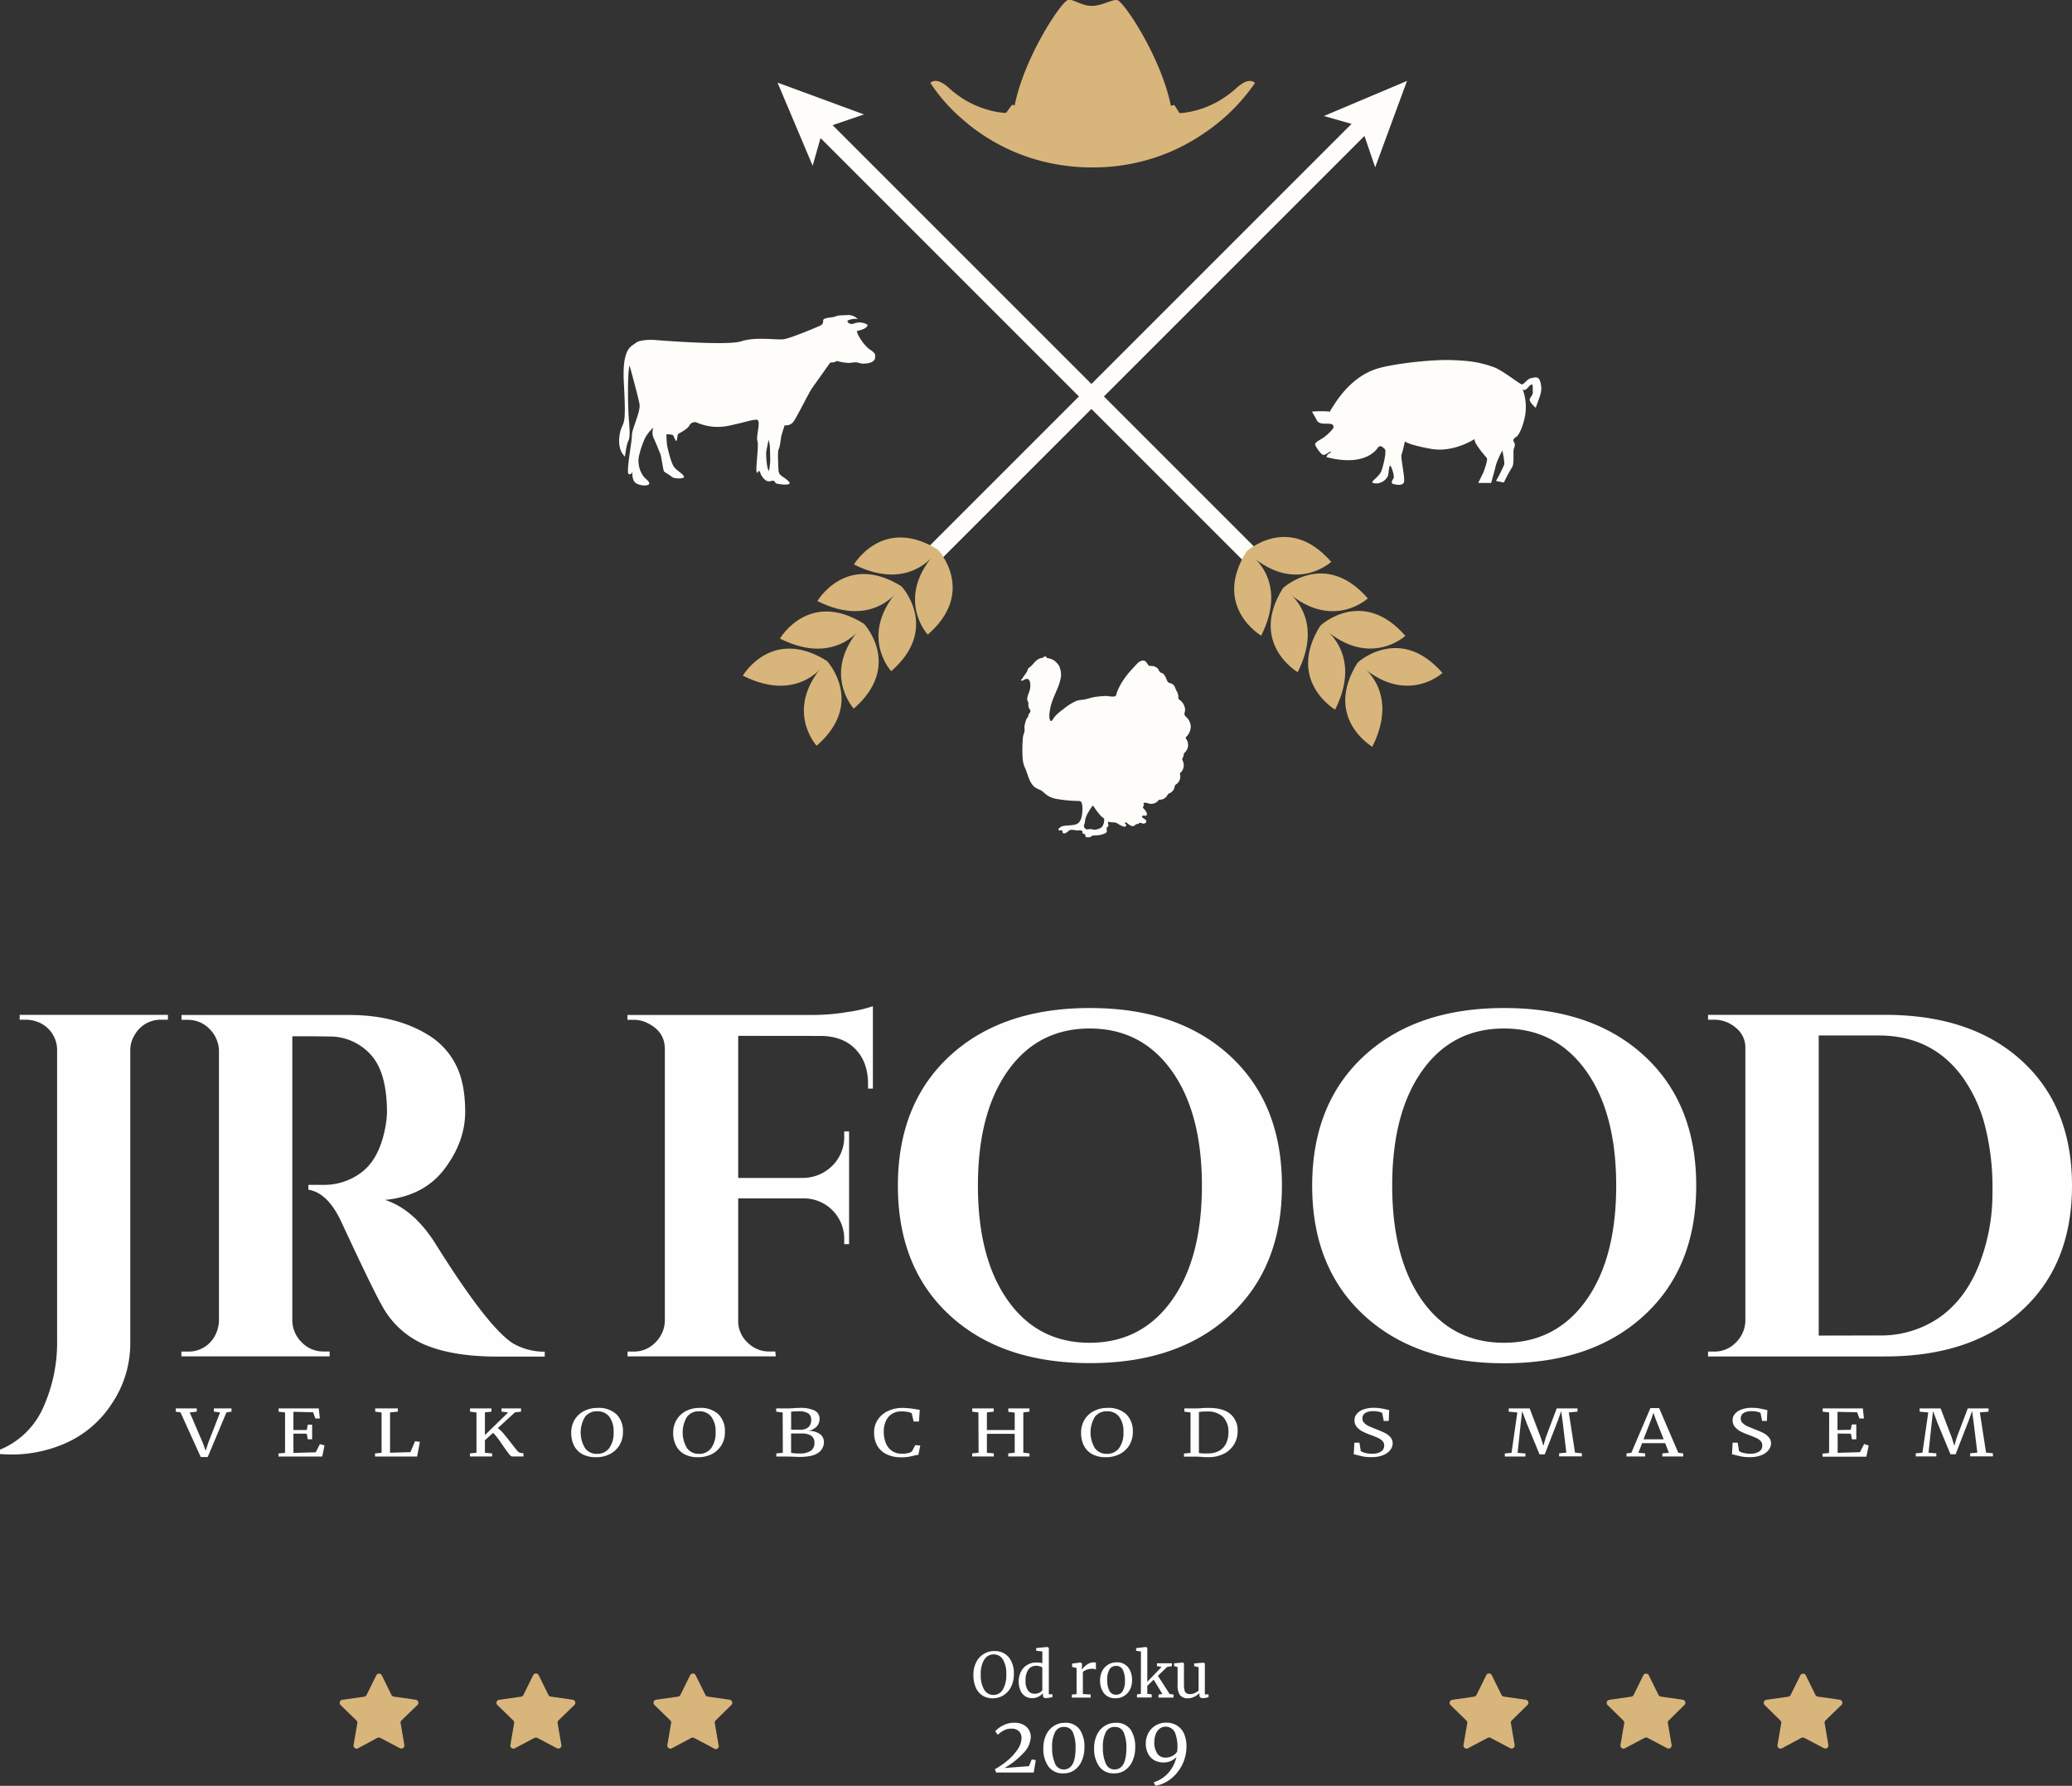<svg id="logo" xmlns="http://www.w3.org/2000/svg" viewBox="0 0 670.83 578.2"><rect x="0" y="0" width="670.83" height="578.2" fill="#333333" stroke="none"/><defs><style>.cls-1{fill:#fefdf9}.cls-2{fill:#d8b57a}.cls-3{fill:#fefefe}.cls-4{fill:#fff}</style></defs><title>JR FOOD_logo</title><g id="Vrstva_2" data-name="Vrstva 2"><g id="Object"><path class="cls-1" transform="rotate(-45 371.387 110.346)" d="M272.15 107.48h198.49v5.72H272.15z"/><path class="cls-1" d="M428.62 37.56l26.91-11.36-10.3 27.98-4.5-13.17-12.11-3.45z"/><path class="cls-2" d="M303.71 178s-8.35 14.25-27.24 4.75c0 .03 9.37-15.96 27.24-4.75z"/><path class="cls-2" d="M300.36 205.48s-11.21-12.13 3.36-27.45c0-.03 12.58 13.61-3.36 27.45zM291.89 189.85s-8.36 14.25-27.25 4.75c0 0 9.36-15.98 27.25-4.75z"/><path class="cls-2" d="M288.53 217.31s-11.21-12.13 3.36-27.45c0 0 12.58 13.6-3.36 27.45zM279.77 202s-8.36 14.25-27.25 4.75c0-.03 9.37-16.01 27.25-4.75z"/><path class="cls-2" d="M276.41 229.43S265.2 217.3 279.77 202c0 0 12.58 13.58-3.36 27.43zM267.74 214s-8.35 14.25-27.24 4.75c0 0 9.37-15.99 27.24-4.75z"/><path class="cls-2" d="M264.39 241.45s-11.22-12.13 3.36-27.45c0 0 12.58 13.61-3.36 27.45z"/><path class="cls-1" transform="rotate(-45 335.88 110.884)" d="M333.02 11.65h5.72v198.49h-5.72z"/><path class="cls-1" d="M263.1 53.66l-11.36-26.91 27.98 10.3-13.17 4.5-3.45 12.11z"/><path class="cls-2" d="M403.57 178.57s14.25 8.35 4.75 27.24c0 0-15.99-9.37-4.75-27.24z"/><path class="cls-2" d="M431 181.92s-12.13 11.21-27.45-3.36c.02 0 13.63-12.56 27.45 3.36zM415.39 190.39s14.25 8.36 4.75 27.25c0 0-15.98-9.37-4.75-27.25z"/><path class="cls-2" d="M442.85 193.75s-12.13 11.25-27.45-3.36c0 0 13.6-12.58 27.45 3.36zM427.51 202.51s14.25 8.36 4.75 27.25c0 0-15.98-9.37-4.75-27.25z"/><path class="cls-2" d="M455 205.87s-12.13 11.21-27.45-3.36c-.03 0 13.57-12.58 27.45 3.36zM439.54 214.54s14.25 8.35 4.75 27.24c0 0-15.99-9.37-4.75-27.24z"/><path class="cls-2" d="M467 217.89s-12.13 11.21-27.45-3.36c-.01 0 13.6-12.53 27.45 3.36zM405.69 26.41a2.58 2.58 0 0 0-.71-.19 4 4 0 0 0-2.31.56 11.93 11.93 0 0 0-2.39 1.75 32.88 32.88 0 0 1-5.82 4.23 29.93 29.93 0 0 1-11.29 3.77l-.74.07h-.57l-1.65-2.6-1.12.25a3 3 0 0 1-.07-.31C375.85 18.76 364.65 1.73 362 .15a.7.7 0 0 0-.2-.08c-.8-.25-2.19.29-3.82.87l-.71.24-.3.09-1 .31h-.15c-.38.1-.76.18-1.13.24h-.08a8 8 0 0 1-1.19.09 8.43 8.43 0 0 1-1.89-.23 20.38 20.38 0 0 1-2.83-1l-.49-.2c-.33-.13-.64-.25-.92-.34a3.86 3.86 0 0 0-.42-.12 2.76 2.76 0 0 0-.72-.1 1.26 1.26 0 0 0-.59.15c-2.68 1.58-13.89 18.63-17 33.79l-.05.27-.84-.21-1.95 2.63h-.57l-.74-.07a29.52 29.52 0 0 1-7-1.73 30.4 30.4 0 0 1-4.32-2 32.88 32.88 0 0 1-5.82-4.23c-2.07-1.88-4.39-3.16-6.06-1.69a55.35 55.35 0 0 0 9.7 11.17c.94.84 1.95 1.69 3 2.55a63.6 63.6 0 0 0 11.64 7.32 62.844 62.844 0 0 0 7.28 2.99 65 65 0 0 0 20.88 3.35 63.63 63.63 0 0 0 25.67-5.27c.79-.35 1.56-.7 2.31-1.07a64.13 64.13 0 0 0 8.2-4.78 61.56 61.56 0 0 0 16.41-16.2 2.52 2.52 0 0 0-.61-.48z"/><path class="cls-1" d="M283.3 115.07s.41-.55-1.51-1.79-4.3-4.8-4.35-6.13c0 0 3.43-.55 3.43-2a4.89 4.89 0 0 0-4.12-.5c-2.1.82-2.42-.78-2.42-.78a5.07 5.07 0 0 1 3.38-.55 4.16 4.16 0 0 0-3.54-1.29c-2.65.09-2.91.1-3.78.47s-4 .27-3.89 1.32a1.5 1.5 0 0 1-1.05 1.65c-.55.27-9.29 4-11.67 4.35s-9.11-.87-13.77.68-28.47-.46-28.47-.46-4.39-.18-5.72 1-4.48 1.37-3.84 13 .23 12.31-.64 14.19-1.83 7 1 9.61c0 0 .46-3.94 1.1-5.08s.41-4 .14-7.28-.51-14.91.27-17.11c0 0 2.79 10.11 3.2 12.49s-2.51 8.1-2.47 10.11-2 12.27-1 12.54 1-.87 1.1-.59-.15 2.74 1.32 3.57 3.58.91 4.12.27-1.19-1.74-1.78-2.51a8.66 8.66 0 0 1-1.56-6.14 30.39 30.39 0 0 1 1.93-6 11.86 11.86 0 0 1 2.83-3.66 4.62 4.62 0 0 0 0 3.2c.69 1.42 1.88 4.44 2.25 5.31s.91 5.44 1.23 5.72 1.79 1.1 2.52 1.74 4.48.73 3.84-.28-2.33-1.78-3.25-3.11-2-6-2.15-6.82-.23-3.57-.23-3.57a5.74 5.74 0 0 1 2.06.19c.37.27.83 2 1.15 1.92s.32-2 .59-2.24 2.79-1.33 3.62-2.7a2 2 0 0 1 2.29-1.06 17 17 0 0 0 10.2 1.15c5.72-1.19 7.78-2.06 9.34-2s-.33 5.44.22 6.86-.77 9.75-.18 10.2.12-.32.59-.45.51.91 1 1.6 1.42 2.1 2.93 1.65 1.14.55 1.78.77 5.67 1 3.94-.73-3.16-1.6-3.25-3.7-.32-6.14.09-6.73.68-3.39.82-4.07 1.1-3.62 1.1-3.62a2.94 2.94 0 0 0 2.84-1.14c1.14-1.51 5-9.43 6.08-10.94s5.86-8.24 5.86-8.24 1.51.09 2.06-.5c0 0 3.2.91 5 .55s2.42.32 3.34.32 4.63-.01 4.08-2.66zm-34.58 37c-.48-.85-.76-4.85-.64-5.75s.78-4 .78-4 .17 1 .31 1.54.19 4.64.19 5.52a27.1 27.1 0 0 1-.38 3s.21.62-.26-.29zM493 126.09a16.8 16.8 0 0 1 .78 8.44c-.66 3.47-2 6.52-3 7-.79.38-1 1.21-.63 1.61s.4 1.08 0 2.06.23 4.92-.62 6.11a49.42 49.42 0 0 0-2.63 4.92l-2.56-.5a54 54 0 0 0 2.66-5.31c.2-.89-.59-4.56-.59-4.56a28.24 28.24 0 0 0-2.07 4.62c-.29 1.38-1.57 5.88-1.57 5.88h-4.18l1.71-3.48s1.48-3.94 1.09-4.53-4.14-4.63-4-6.2c0 0-6.72 4.47-14 3.19s-8.55-2.41-8.55-2.41-.69 3.25-1.08 4.24 1.38 8.23.69 9.19-2.5.56-3.32.36-.56-1 0-1.77-.89-4.7-1.16-4.16c-.41.79-.32 2.83-.71 3.52a4.46 4.46 0 0 1-3.38 2.21c-.89 0-1.67-.1-1.58-.49s2.27-2 2.86-3.35 1.87-6.69 1.18-7.29-1.48-1.57-2.36-.29-4.98 5.9-16.53 2.9a1.75 1.75 0 0 1 .93-1.2c.84-.45.46-.66.19-.52s-1.52 1.09-2.2 1-2.59-2.86-2.59-3.43 1.16-1.22 2.45-2 3.56-3 3.52-3.54-.14-1-1.27-1.11-3.39.27-4.07-1-1.36-2.43-1.65-2.93a33.73 33.73 0 0 1 5.92 0s-.27.07.73-1.43 5.75-9.8 14.47-12.48c5.38-1.65 17.73-3 24-2.78 6.08.21 9.26.7 13.72 2.28 2.83 1 8.37 5.49 9.08 5.58s1.68-1.72 3-2 2.5-.68 3 1.16.52 3-.48 5.69l-1 2.75s-2.18-1.89-1.93-2.79 1.12-1.3 1-2.45.25-2.77-.68-2.18-1.53 2.17-2.59 1.47zM330.62 220.08c-.09.21.22.42.43.3.49-.24 1-.67 1.62-.55 1 .22 1 2.08.82 3.15-.18 1.25-1.07 2.44-.88 3.69 0 .24.27.52.33.82a10.85 10.85 0 0 0 .06 1.38c.19.7.64.91.61 1.37s-.39.67-.55 1-.09.58-.21.82-.4.43-.49.67a10.35 10.35 0 0 0-.67 2.38c-.06.49.09 1 0 1.65s-.4 1.16-.49 1.83a46.41 46.41 0 0 0-.12 6.8 9.12 9.12 0 0 0 1 3.7c.79 2.16 1.34 4.48 2.93 5.79a14.69 14.69 0 0 0 2 1c.7.4 1.31 1.16 2.11 1.65a7.37 7.37 0 0 0 2.71 1.09 43.12 43.12 0 0 0 7.45.71.92.92 0 0 1 .76.3 3.23 3.23 0 0 1 .37 1.25c.15 2.08-.1 4.58-1.29 5.59s-3.81.58-5.31 1.09a2.28 2.28 0 0 0-1.06.8c-.13.21 0 .55.27.52s.61-.13.79 0 .19.36.22.61a.56.56 0 0 0 .64.36c.79-.18 1.31-1.06 2.07-1.19a10.12 10.12 0 0 1 1.83.22c.49 0 .95-.06 1.41 0 .24 0 .52.27.49.49a.39.39 0 0 0 0 .36c.12.19.39.22.61.28s.33.45.33.67a.44.44 0 0 0 .46.39h.92c.24 0 .45-.21.64-.39s1-.19 1.58-.22a7.53 7.53 0 0 0 2.9-.7 1 1 0 0 0 .46-.7 3.67 3.67 0 0 1-.06-1c.06-.27.27-.36.46-.48s.12-.55 0-.8a2.32 2.32 0 0 1-.06-.46c0-.27.42-.24.67-.18.67.22 1.46 0 2.1.31s1.16.76 1.83 1a2.12 2.12 0 0 0 1 .19c.24-.06.46-.49.27-.67a2.51 2.51 0 0 1-.36-.37c-.15-.21.12-.43.33-.31.77.37 1.47 1.35 2.45 1.16.36-.06.57-.45.88-.61.12-.06.34 0 .49-.06.33-.12.46-.39.76-.39s.7.3 1.1.27.82-.21.88-.55c.19-.85-.94-.94-1.34-1.55a.33.33 0 0 1 .31-.49 3.7 3.7 0 0 0 1 0c.22-.09.31-.52.22-.77a4.54 4.54 0 0 0-1.1-1.58c-.18-.22-.25-.55 0-.67a.48.48 0 0 0 .06-.67c-.18-.18.09-.45.33-.48h.34a2.84 2.84 0 0 1 .73.18 3.06 3.06 0 0 0 3.27-.79c.15-.19.3-.37.36-.37h.1a2.76 2.76 0 0 0 2.59-1.53 1.29 1.29 0 0 1 .61-.54 2.81 2.81 0 0 0 1.16-.86 2.86 2.86 0 0 0 .27-.4l.1-.18c0-.12.12-.4.18-.64v-.15a1.11 1.11 0 0 1 .46-.67 2.76 2.76 0 0 0 1-1.07 7.67 7.67 0 0 0 .31-.76c0-.13 0-.25.06-.37v-.21c0-.13 0-.43-.06-.68 0-.24-.09-.45-.09-.48a4.92 4.92 0 0 1 .36-.34 3.31 3.31 0 0 0 .52-3.84.87.87 0 0 1 0-.77.65.65 0 0 0 .15-.24 3.41 3.41 0 0 0 .19-.49v-.12s0-.22.06-.4a1.2 1.2 0 0 1 .4-.61 3.33 3.33 0 0 0 .36-4.33.48.48 0 0 1 0-.64 4.79 4.79 0 0 0 1.5-3.24 4.29 4.29 0 0 0-1.44-3.17 1.86 1.86 0 0 1-.52-.64 1 1 0 0 1-.09-.4c0-.45.25-.91.22-1.37a4.23 4.23 0 0 0-1.9-3.27.94.94 0 0 1-.3-.73c.09-1.34-.64-2-1-3.05a2.77 2.77 0 0 0-.39-.79 2.53 2.53 0 0 0-1.38-.8 1.15 1.15 0 0 1-.7-.45c-.49-.92-.67-2-1.62-2.69-.24-.15-.55-.15-.76-.33-.4-.34-.55-1-.88-1.29a3 3 0 0 0-2.29-.76.9.9 0 0 1-.73-.3c-.46-.71-.8-1.47-1.77-1.47a3.87 3.87 0 0 0-1.38.61 21.11 21.11 0 0 0-1.55 1.65 26.09 26.09 0 0 0-2.93 3.48c-.46.7-1 1.4-1.28 2a19.07 19.07 0 0 0-1.16 2.44c-.25.64-.22 1.19-.61 1.38-.74.33-2.23-.1-3.15-.07a30.49 30.49 0 0 0-3.54.34c-1.37.24-2.65.73-3.81.89a7.84 7.84 0 0 0-2 .33 18 18 0 0 0-4.31 2.72 16.3 16.3 0 0 0-2.93 2.59 6.77 6.77 0 0 1-.76 1.13.41.41 0 0 1-.61-.18 4.51 4.51 0 0 1-.18-2c.24-3.2 1.46-5.49 2.44-7.9a17.3 17.3 0 0 0 1.28-4.09 7 7 0 0 0-.55-3.48 2.73 2.73 0 0 0-.52-.73 4.78 4.78 0 0 0-2.9-1.83c-.24 0-.61-.06-.67-.27a.57.57 0 0 0-.64-.31h-.06c-.24.09-.33.4-.58.43-2.26.24-2.84 2.16-4.33 3.14a1.19 1.19 0 0 0-.49.67c-.34 1.16-1.16 1.77-1.65 2.75-.09.21-.42.39-.55.61zm20.36 47a4.46 4.46 0 0 0 .27-.83c.12-2.07 1.28-3.54 2.2-5 .12-.21.27-.4.33-.4s.22.16.37.37a24.4 24.4 0 0 0 2.32 3c.3.34.91.58 1 .95a3.71 3.71 0 0 1-.82 2.71 5 5 0 0 1-2.26.76c-.39 0-.91-.21-1.43-.21s-.92.21-1.37 0a1.11 1.11 0 0 1-.59-1.36z"/><path class="cls-3" d="M52.3 330.16a9.61 9.61 0 0 0-8.69 4.9 9.15 9.15 0 0 0-1.43 5.06v94.32a34.92 34.92 0 0 1-6 20.06 34.3 34.3 0 0 1-14.69 12.64 43.15 43.15 0 0 1-17.38 3.79c-1.37 0-2.74-.05-4.11-.16v-1.42a26.08 26.08 0 0 0 14-13.66A51.11 51.11 0 0 0 18.49 434v-93.88a9.73 9.73 0 0 0-5.06-8.69 10.53 10.53 0 0 0-5.06-1.27h-2v-1.58h48v1.58zM101.9 335.53h-7.26v92.11a10.12 10.12 0 0 0 3.08 7 9.58 9.58 0 0 0 7 2.93h2v1.58h-48v-1.55h2.06a9.63 9.63 0 0 0 8.69-4.9 11.16 11.16 0 0 0 1.42-4.9v-87.68a10.25 10.25 0 0 0-3.08-7 9.63 9.63 0 0 0-7-2.92h-2.04v-1.58H113q15.33 0 25.91 6.64a23.76 23.76 0 0 1 8.54 9.24q3.15 5.93 3.16 15.48t-6.64 18.41q-6.63 8.85-19.27 10.11 9.15 3 16.11 13.9 17.07 27.34 25.28 32.55a20.3 20.3 0 0 0 10.27 2.69v1.58h-15.52q-13.76 0-22.83-3.64a28.28 28.28 0 0 1-14.3-12.79q-3-5.22-13.12-27-4.43-9.63-10.74-10.59v-1.58h4.9a19.84 19.84 0 0 0 12.56-4.26q5.44-4.28 7.35-13.91a30.76 30.76 0 0 0 .63-5.21q0-13-5.22-18.72a17.76 17.76 0 0 0-13.43-5.93zM239 335.38v46h20.9a13.58 13.58 0 0 0 9.63-4 13.05 13.05 0 0 0 3.79-9.64v-1.42h1.58v36.5h-1.58v-1.27A13.09 13.09 0 0 0 260.21 388H239v39.65a9.45 9.45 0 0 0 3 7 9.85 9.85 0 0 0 7.11 2.93h1.9l.16 1.58h-48v-1.56h2a9.58 9.58 0 0 0 7-2.93 10.12 10.12 0 0 0 3.08-7v-88q0-5.52-5.21-8.21a9.65 9.65 0 0 0-4.9-1.27h-2v-1.58h60.51a66.64 66.64 0 0 0 10.74-.95 43.88 43.88 0 0 0 8.22-1.89v26.7h-1.58v-1.58q0-6.94-4-11.14t-11-4.34zM307.53 341.85q16.83-15.48 45.34-15.48t45.35 15.48q16.81 15.5 16.82 42t-16.82 42q-16.83 15.5-45.35 15.49t-45.34-15.44q-16.83-15.48-16.83-42t16.83-42.05zm18.8 79.24q9.72 13.67 26.46 13.66t26.55-13.66q9.8-13.66 9.79-37.21t-9.79-37.21Q369.53 333 352.79 333t-26.46 13.66q-9.72 13.66-9.72 37.21t9.72 37.22zM441.66 341.85q16.83-15.48 45.34-15.48t45.35 15.48q16.81 15.5 16.82 42t-16.82 42Q515.52 441.4 487 441.39t-45.34-15.49q-16.83-15.48-16.83-42t16.83-42.05zm18.8 79.24q9.72 13.67 26.46 13.66t26.55-13.66q9.79-13.66 9.79-37.21t-9.79-37.21Q503.67 333 486.92 333t-26.46 13.66q-9.72 13.66-9.72 37.21t9.72 37.22zM654.55 343.43q16.28 14.85 16.28 40.45t-16.28 40.44q-16.26 14.87-44.23 14.86H553v-1.58h2a9.58 9.58 0 0 0 7-2.93 10.12 10.12 0 0 0 3.08-7v-88.5a8.09 8.09 0 0 0-3.08-6.4 10.57 10.57 0 0 0-7-2.61h-2v-1.58h57.35q27.93 0 44.2 14.85zm-46.29 88.95a33.3 33.3 0 0 0 19.67-5.84q8.3-5.85 12.72-16.83a63.46 63.46 0 0 0 4.43-23.94 80.75 80.75 0 0 0-2.61-22 47.09 47.09 0 0 0-7.35-15.4q-9.79-13.11-26.86-13.11h-19.43v97.16z"/><path class="cls-4" d="M326.44 569.8a16.91 16.91 0 0 0 3.13-3.56 6.63 6.63 0 0 0 1.16-3.48 3 3 0 0 0-.84-2.24 3.31 3.31 0 0 0-2.41-.83 5 5 0 0 0-2.5.58 9.16 9.16 0 0 0-1.94 1.41l-.82-1.15a8.43 8.43 0 0 1 2.55-1.9 7.7 7.7 0 0 1 3.56-.86 6.45 6.45 0 0 1 3 .65 4.46 4.46 0 0 1 1.81 1.7 4.67 4.67 0 0 1 .59 2.31 7.9 7.9 0 0 1-2.43 5.2 25.47 25.47 0 0 1-6.09 4.8l7.93-.59.9-2.2 1.3.25-.66 4H322.5l-.39-1.07a26.34 26.34 0 0 0 4.33-3.02zM339.41 571.9a9.81 9.81 0 0 1-1.62-5.84 10 10 0 0 1 .92-4.39 6.79 6.79 0 0 1 2.51-2.87 6.33 6.33 0 0 1 3.48-1 5.57 5.57 0 0 1 4.85 2.13 9.81 9.81 0 0 1 1.54 5.85 10.44 10.44 0 0 1-.88 4.38 7.09 7.09 0 0 1-2.43 3 6.05 6.05 0 0 1-3.47 1 5.64 5.64 0 0 1-4.9-2.26zm8.81-5.87a12.19 12.19 0 0 0-.85-5.11 3 3 0 0 0-2.88-1.79 3.1 3.1 0 0 0-2.91 1.7 10.06 10.06 0 0 0-.95 4.87 12.41 12.41 0 0 0 .91 5.2 3 3 0 0 0 2.87 2q3.81-.04 3.81-6.9zM355.86 571.9a9.75 9.75 0 0 1-1.63-5.84 10 10 0 0 1 .92-4.39 6.86 6.86 0 0 1 2.51-2.87 6.38 6.38 0 0 1 3.48-1 5.6 5.6 0 0 1 4.86 2.13 9.88 9.88 0 0 1 1.53 5.85 10.29 10.29 0 0 1-.88 4.38 7.09 7.09 0 0 1-2.43 3 6 6 0 0 1-3.47 1 5.61 5.61 0 0 1-4.89-2.26zm8.81-5.87a12.17 12.17 0 0 0-.86-5.11 3 3 0 0 0-2.88-1.79 3.1 3.1 0 0 0-2.91 1.7 10.17 10.17 0 0 0-.95 4.87 12.41 12.41 0 0 0 .91 5.2 3 3 0 0 0 2.88 2q3.81-.04 3.81-6.9zM381.19 558.76a5.92 5.92 0 0 1 2.21 2.69 9.92 9.92 0 0 1 .73 3.87 13.34 13.34 0 0 1-1.43 6.16A13.2 13.2 0 0 1 379 576a11.09 11.09 0 0 1-4.9 2.18l-.59-1.12a10.6 10.6 0 0 0 4.84-3.15 11.59 11.59 0 0 0 2.53-5.06 5.23 5.23 0 0 1-1.74 1.27 5.45 5.45 0 0 1-2.38.52 6.14 6.14 0 0 1-3.08-.75 5.08 5.08 0 0 1-2-2.15 7 7 0 0 1-.72-3.24 7.09 7.09 0 0 1 .81-3.35 6.2 6.2 0 0 1 2.31-2.46 6.57 6.57 0 0 1 3.56-.94 6.4 6.4 0 0 1 3.55 1.01zm-1.49 9.69a3.64 3.64 0 0 0 1.44-1.39l.07-1.18a12.33 12.33 0 0 0-.83-5 3.32 3.32 0 0 0-5-1.14 4.17 4.17 0 0 0-1.24 1.83 7 7 0 0 0-.41 2.38 6.33 6.33 0 0 0 1 3.87 3.07 3.07 0 0 0 2.57 1.24 4.65 4.65 0 0 0 2.4-.61z"/><path class="cls-3" d="M56.9 456h6.8v1.05l-2.27.25 4.22 9.84.94 2.56.85-2.6 3.81-9.8-2-.25V456h5.7v1.05l-1.64.25-6.06 14.45H65l-6.55-14.45-1.56-.25zM92.29 457.31l-2.09-.25V456h13l.36 3.25h-1.46l-.74-2-6.36-.15v5.9h4.3l.36-1.74h1.4V466h-1.4l-.36-1.81-4.3-.02v6.25l7.21-.21 1.36-2.64 1.5.38-.74 3.64H90.17v-1l2.12-.21zM123.54 457.31l-2.07-.25V456h7.34v1.05l-2.53.25v13.05l6.6-.19 1.5-3.52 1.56.18-.89 4.76h-13.63v-1l2.12-.21zM164.78 470.74c-.45-.56-1.1-1.45-1.93-2.67l-.86-1.25c-.47-.67-.9-1.26-1.3-1.75a11.66 11.66 0 0 0-1.07-1.15l-2.62 2.39v4.05l2.33.21v1h-7.19v-1l2.12-.21v-13.05l-2.09-.25V456h6.95v1.05l-2.12.25v7.34l7.52-7.34-2.15-.25V456h6.32v1.05l-2 .25-5.52 5.08a10.84 10.84 0 0 1 1.9 1.82c.67.8 1.5 1.83 2.47 3.09.83 1.07 1.44 1.84 1.83 2.29a2.07 2.07 0 0 0 .9.75l1.21.23v1h-3.66c-.22.03-.59-.25-1.04-.82zM188.58 470.84a6.51 6.51 0 0 1-2.72-2.78 9 9 0 0 1-.92-4.16 8 8 0 0 1 1.11-4.24 7.58 7.58 0 0 1 3.06-2.82 9.47 9.47 0 0 1 4.37-1 8.36 8.36 0 0 1 6.1 2.06 7.62 7.62 0 0 1 2.11 5.72 8.09 8.09 0 0 1-1.14 4.31 7.79 7.79 0 0 1-3.12 2.87 9.53 9.53 0 0 1-4.43 1 9.11 9.11 0 0 1-4.42-.96zm.84-12.13a9.81 9.81 0 0 0 0 10.17 4.62 4.62 0 0 0 3.9 1.83 4.72 4.72 0 0 0 3.9-1.82 8.3 8.3 0 0 0 1.44-5.24 7.86 7.86 0 0 0-1.38-4.94 4.67 4.67 0 0 0-3.91-1.77 4.74 4.74 0 0 0-3.95 1.77zM221.6 470.84a6.46 6.46 0 0 1-2.72-2.78 8.89 8.89 0 0 1-.93-4.16 8 8 0 0 1 1.12-4.24 7.61 7.61 0 0 1 3.05-2.82 9.54 9.54 0 0 1 4.38-1 8.32 8.32 0 0 1 6.09 2.06 7.62 7.62 0 0 1 2.11 5.72 8.08 8.08 0 0 1-1.13 4.31 7.79 7.79 0 0 1-3.12 2.87 9.55 9.55 0 0 1-4.44 1 9 9 0 0 1-4.41-.96zm.83-12.13a9.87 9.87 0 0 0 0 10.17 4.62 4.62 0 0 0 3.9 1.83 4.69 4.69 0 0 0 3.9-1.82 8.3 8.3 0 0 0 1.45-5.24 7.86 7.86 0 0 0-1.38-4.94 4.7 4.7 0 0 0-3.92-1.77 4.76 4.76 0 0 0-3.95 1.77zM253.4 457.31l-2.1-.25V456h3.45c.58 0 1.32 0 2.2-.08s1.43-.08 1.82-.08a10.48 10.48 0 0 1 5.05.9 2.9 2.9 0 0 1 1.52 2.64 3.53 3.53 0 0 1-1 2.56 4.89 4.89 0 0 1-2.86 1.34 6.48 6.48 0 0 1 3.86.94 3.12 3.12 0 0 1 1.41 2.69 4.12 4.12 0 0 1-1.83 3.46q-1.83 1.33-6.05 1.34-.92 0-1.77-.06l-2.37-.07h-3.4v-1l2.12-.21zm4.17 5.6H259a4 4 0 0 0 2.71-.81 3 3 0 0 0 .92-2.33 2.47 2.47 0 0 0-.92-2.15 5.39 5.39 0 0 0-3.14-.68c-.62 0-1.25 0-1.89.08h-.54v5.83c.21.06.69.06 1.43.06zm1.2 7.68a6.3 6.3 0 0 0 3.74-.87 2.94 2.94 0 0 0 1.17-2.51 2.73 2.73 0 0 0-1-2.35 5.65 5.65 0 0 0-3.26-.73h-3.3v6.25a12.69 12.69 0 0 0 2.65.21zM287 470.83a7 7 0 0 1-3-2.8 8.45 8.45 0 0 1-1-4.24 7.32 7.32 0 0 1 1.2-4.15 8 8 0 0 1 3.3-2.8 10.91 10.91 0 0 1 4.71-1 26.55 26.55 0 0 1 4.73.5l.84.13-.25 3.77h-1.72l-.64-2.66a3.46 3.46 0 0 0-1.24-.43 11 11 0 0 0-2.16-.18 5.54 5.54 0 0 0-2.91.76 5.23 5.23 0 0 0-2 2.26 8 8 0 0 0-.73 3.56 9.6 9.6 0 0 0 .64 3.59 5.72 5.72 0 0 0 1.94 2.57 5.37 5.37 0 0 0 3.23.95 8.58 8.58 0 0 0 2.08-.19 3.61 3.61 0 0 0 1.24-.54l1.07-2.06 1.62.17-.62 3a7.79 7.79 0 0 0-1.58.29c-.62.16-1.21.28-1.78.37a14.14 14.14 0 0 1-2.14.13 10.63 10.63 0 0 1-4.83-1zM316.77 457.31l-2-.25V456h6.95v1.05l-2.2.25v5.7h9v-5.64l-2.07-.25V456h6.86v1.05l-2 .25v13.05l2 .21v1h-6.88v-1l2.09-.21v-6.11h-9v6.11l2.23.21v1h-7v-1l2.07-.21zM353.65 470.84a6.51 6.51 0 0 1-2.72-2.78 9 9 0 0 1-.92-4.16 8 8 0 0 1 1.11-4.24 7.58 7.58 0 0 1 3.06-2.82 9.47 9.47 0 0 1 4.37-1 8.36 8.36 0 0 1 6.1 2.06 7.62 7.62 0 0 1 2.11 5.72 8.09 8.09 0 0 1-1.14 4.31 7.79 7.79 0 0 1-3.12 2.87 9.53 9.53 0 0 1-4.43 1 9.11 9.11 0 0 1-4.42-.96zm.84-12.13a9.81 9.81 0 0 0 0 10.17 4.62 4.62 0 0 0 3.9 1.83 4.72 4.72 0 0 0 3.9-1.82 8.3 8.3 0 0 0 1.44-5.24 7.86 7.86 0 0 0-1.38-4.94 4.67 4.67 0 0 0-3.91-1.77 4.74 4.74 0 0 0-3.95 1.77zM385.45 457.31l-2-.25V456h3.35c.53 0 1.29 0 2.28-.08s1.73-.08 2.22-.08q4.76 0 7.07 2a6.82 6.82 0 0 1 2.32 5.5 8 8 0 0 1-4.53 7.38 10.85 10.85 0 0 1-4.94 1.07c-.41 0-1.1 0-2.09-.08s-1.79-.09-2.3-.09h-3.51v-1l2.12-.21zm5 13.28h.76a7.37 7.37 0 0 0 3.39-.8 5.46 5.46 0 0 0 2.29-2.32 7.8 7.8 0 0 0 .82-3.74 6.76 6.76 0 0 0-1.75-5 7.25 7.25 0 0 0-5.26-1.73c-.5 0-1.09 0-1.77.08a5.78 5.78 0 0 1-.77.07v13.29a13.15 13.15 0 0 0 2.31.15zM441.74 471.64c-.7-.13-1.47-.3-2.3-.51a6.24 6.24 0 0 0-1.15-.25l.2-3.79h1.64l.43 2.72a4.19 4.19 0 0 0 1.42.6 8.64 8.64 0 0 0 2.16.26 5.17 5.17 0 0 0 3-.71 2.29 2.29 0 0 0 1-2 2 2 0 0 0-.55-1.41 4.76 4.76 0 0 0-1.46-1q-.92-.42-2.49-1a22.85 22.85 0 0 1-2.5-1.07 6 6 0 0 1-1.84-1.46 3.23 3.23 0 0 1-.78-2.19 3.09 3.09 0 0 1 .76-2.06 4.92 4.92 0 0 1 2.17-1.44 9.55 9.55 0 0 1 3.31-.52 14.33 14.33 0 0 1 2.09.14c.6.1 1.29.23 2.05.4a5.58 5.58 0 0 0 .87.19l-.15 3.52H448l-.51-2.58a2.86 2.86 0 0 0-1.06-.39 7.45 7.45 0 0 0-1.75-.19 4.9 4.9 0 0 0-2.68.6 2 2 0 0 0-.9 1.77 1.92 1.92 0 0 0 .55 1.4 4.82 4.82 0 0 0 1.36 1c.55.26 1.42.62 2.61 1.09s2 .82 2.71 1.17a6.14 6.14 0 0 1 1.81 1.37 3 3 0 0 1 .75 2 3.6 3.6 0 0 1-.75 2.14 5.44 5.44 0 0 1-2.31 1.68 9.52 9.52 0 0 1-3.74.66 14.15 14.15 0 0 1-2.35-.14zM491.25 457.31l-2.79-.25V456h6.78l3.6 9.44.85 2.66.76-2.66L504 456h6.73v1.05l-2.81.25 2 13 2.23.23v1h-7.37v-1l2.33-.21-1.11-9.38-.54-4.05-1.07 3-4.27 11h-1.67l-4.14-10-1.51-4-.46 4.07-1 9.42 2.53.21v1h-6.67v-1l2.17-.21zM534.34 455.89h2.81l6.21 14.47 1.59.21v1h-6.75v-1l2.12-.21-1.2-3.11h-7.47l-1.2 3.11 2.2.21v1h-6.06v-1l1.58-.21zm1.61 3.35l-.64-1.84-.61 1.89-2.59 6.71h6.52zM564.21 471.64q-1.05-.19-2.31-.51a6.07 6.07 0 0 0-1.15-.25l.21-3.79h1.63l.44 2.72a4.1 4.1 0 0 0 1.42.6 8.53 8.53 0 0 0 2.16.26 5.14 5.14 0 0 0 2.95-.71 2.27 2.27 0 0 0 1-2 2 2 0 0 0-.55-1.41 4.59 4.59 0 0 0-1.45-1c-.61-.28-1.44-.61-2.5-1a23.49 23.49 0 0 1-2.49-1.07 5.92 5.92 0 0 1-1.84-1.46 3.23 3.23 0 0 1-.78-2.19 3.13 3.13 0 0 1 .75-2.06 5 5 0 0 1 2.18-1.44 9.51 9.51 0 0 1 3.31-.52 14.18 14.18 0 0 1 2.08.14c.61.1 1.29.23 2.06.4a5.58 5.58 0 0 0 .87.19l-.15 3.52h-1.55l-.52-2.58a2.78 2.78 0 0 0-1.06-.39 7.39 7.39 0 0 0-1.75-.19 4.86 4.86 0 0 0-2.67.6 2 2 0 0 0-.91 1.77 1.92 1.92 0 0 0 .55 1.4 4.88 4.88 0 0 0 1.37 1c.55.26 1.41.62 2.61 1.09s2 .82 2.71 1.17a6 6 0 0 1 1.8 1.37 3 3 0 0 1 .76 2 3.61 3.61 0 0 1-.76 2.14 5.41 5.41 0 0 1-2.3 1.68 9.53 9.53 0 0 1-3.75.66 14 14 0 0 1-2.37-.14zM592.21 457.31l-2.1-.25V456h13l.36 3.25H602l-.74-2-6.35-.13V463l4.27-.07.36-1.74H601V466h-1.41l-.36-1.81-4.27-.06v6.25l7.22-.21 1.35-2.64 1.47.47-.74 3.64h-14.2v-1l2.13-.21zM624.3 457.31l-2.79-.25V456h6.78l3.61 9.44.84 2.66.77-2.66 3.58-9.44h6.72v1.05l-2.81.25 2 13 2.22.23v1h-7.36v-1l2.32-.21-1.15-9.42-.54-4.05-1.07 3-4.27 11h-1.66l-4.15-10-1.5-4-.46 4.07-1 9.42 2.53.21v1h-6.67v-1l2.17-.21z"/><path class="cls-2" d="M483 542.42l3.12 6.33a1.06 1.06 0 0 0 .78.56l7 1a1 1 0 0 1 .57 1.77l-5 4.92a1 1 0 0 0-.3.92l1.19 6.95a1 1 0 0 1-1.5 1.1l-6.25-3.29a1.08 1.08 0 0 0-1 0l-6.27 3.32a1 1 0 0 1-1.5-1.1l1.19-6.95a1 1 0 0 0-.3-.92l-5.05-4.92a1 1 0 0 1 .57-1.77l7-1a1.06 1.06 0 0 0 .78-.56l3.12-6.33a1 1 0 0 1 1.85-.03zM533.82 542.42l3.12 6.33a1.06 1.06 0 0 0 .78.56l7 1a1 1 0 0 1 .57 1.77l-5 4.92a1 1 0 0 0-.3.92l1.19 6.95a1 1 0 0 1-1.5 1.1l-6.25-3.29a1.08 1.08 0 0 0-1 0l-6.27 3.32a1 1 0 0 1-1.5-1.1l1.19-6.95a1 1 0 0 0-.3-.92l-5-4.92a1 1 0 0 1 .57-1.77l7-1a1.06 1.06 0 0 0 .78-.56l3.12-6.33a1 1 0 0 1 1.8-.03zM584.64 542.42l3.12 6.33a1.06 1.06 0 0 0 .78.56l7 1a1 1 0 0 1 .58 1.77l-5.07 4.92a1 1 0 0 0-.3.92l1.19 6.95a1 1 0 0 1-1.5 1.1l-6.25-3.29a1.08 1.08 0 0 0-1 0L577 566a1 1 0 0 1-1.5-1.1l1.19-6.95a1 1 0 0 0-.3-.92l-5-4.92a1 1 0 0 1 .57-1.77l7-1a1.06 1.06 0 0 0 .78-.56l3.12-6.33a1 1 0 0 1 1.78-.03zM123.61 542.42l3.12 6.33a1 1 0 0 0 .78.56l7 1a1 1 0 0 1 .58 1.77L130 557a1 1 0 0 0-.29.92l1.19 6.95a1 1 0 0 1-1.51 1.1l-6.24-3.29a1.1 1.1 0 0 0-1 0L116 566a1 1 0 0 1-1.51-1.1l1.19-6.95a1 1 0 0 0-.29-.92l-5.06-4.92a1 1 0 0 1 .58-1.77l7-1a1 1 0 0 0 .78-.56l3.12-6.33a1 1 0 0 1 1.8-.03zM174.42 542.42l3.13 6.33a1 1 0 0 0 .78.56l7 1a1 1 0 0 1 .58 1.77l-5.08 4.92a1.08 1.08 0 0 0-.3.92l1.2 6.95a1 1 0 0 1-1.51 1.1L174 562.7a1.1 1.1 0 0 0-1 0l-6.23 3.3a1 1 0 0 1-1.51-1.1l1.19-6.95a1 1 0 0 0-.29-.92l-5.06-4.92a1 1 0 0 1 .58-1.77l7-1a1 1 0 0 0 .78-.56l3.12-6.33a1 1 0 0 1 1.84-.03zM225.24 542.42l3.13 6.33a1 1 0 0 0 .78.56l7 1a1 1 0 0 1 .57 1.77l-5 4.92a1.08 1.08 0 0 0-.3.92l1.2 6.95A1 1 0 0 1 231 566l-6.24-3.29a1.1 1.1 0 0 0-1 0l-6.17 3.29a1 1 0 0 1-1.51-1.1l1.19-6.95a1 1 0 0 0-.27-.95l-5.06-4.92a1 1 0 0 1 .58-1.77l7-1a1 1 0 0 0 .78-.56l3.12-6.33a1 1 0 0 1 1.82 0z"/><path class="cls-4" d="M318 548.9a5.76 5.76 0 0 1-2.13-2.65 10.12 10.12 0 0 1-.72-4 8.93 8.93 0 0 1 .87-4 6.44 6.44 0 0 1 2.39-2.68 6.25 6.25 0 0 1 3.42-1 5.86 5.86 0 0 1 4.77 2 8.2 8.2 0 0 1 1.65 5.44 9.08 9.08 0 0 1-.89 4.11 6.72 6.72 0 0 1-2.44 2.74 6.4 6.4 0 0 1-3.47 1 6.06 6.06 0 0 1-3.45-.96zm.65-11.57a9 9 0 0 0-1.12 4.95 8.89 8.89 0 0 0 1.09 4.75 3.39 3.39 0 0 0 3 1.75 3.48 3.48 0 0 0 3.05-1.74 9.21 9.21 0 0 0 1.13-5 8.73 8.73 0 0 0-1.08-4.71 3.44 3.44 0 0 0-3.06-1.69 3.49 3.49 0 0 0-2.97 1.69zM332 549.24a4 4 0 0 1-1.59-1.84 6.94 6.94 0 0 1-.59-3 6.83 6.83 0 0 1 .7-3.11 5.36 5.36 0 0 1 2-2.21 5.74 5.74 0 0 1 3.09-.81 7.65 7.65 0 0 1 1.86.22v-3.79l-2-.24v-.86l3.6-.36h.06l.44.32v15h1.16v.92c-.43.1-.8.17-1.11.22a5.36 5.36 0 0 1-1 .09 1.15 1.15 0 0 1-.74-.19 1 1 0 0 1-.22-.76v-.64a4.46 4.46 0 0 1-1.47 1.14 4.3 4.3 0 0 1-2 .47 4.19 4.19 0 0 1-2.19-.57zm4.46-1.16a3 3 0 0 0 1-.82v-7.32a1.48 1.48 0 0 0-.75-.43 4.29 4.29 0 0 0-1.25-.18 3 3 0 0 0-2.49 1.18 6 6 0 0 0-.93 3.67 5.11 5.11 0 0 0 .82 3.2 2.55 2.55 0 0 0 2.12 1 3.2 3.2 0 0 0 1.45-.3zM347.05 548.64l1.5-.12v-8.46l-1.44-.36v-1.08l2.76-.36.44.36v.38l-.06 1.56h.06a5.16 5.16 0 0 1 .72-.88 5.62 5.62 0 0 1 1.34-1 3.62 3.62 0 0 1 1.78-.45 1.82 1.82 0 0 1 .66.11v2.23a2 2 0 0 0-.45-.19 2.5 2.5 0 0 0-.69-.09 5.1 5.1 0 0 0-3.08 1v7.19l2.54.16v1h-6.12zM356.91 540.92a5.14 5.14 0 0 1 4.54-2.7 4.55 4.55 0 0 1 3.79 1.61 6.56 6.56 0 0 1 1.27 4.19 6.34 6.34 0 0 1-.74 3.14 5.15 5.15 0 0 1-4.54 2.69 4.53 4.53 0 0 1-3.79-1.61 6.51 6.51 0 0 1-1.27-4.2 6.26 6.26 0 0 1 .74-3.12zm6.56 6.64a6.25 6.25 0 0 0 .74-3.38 7.7 7.7 0 0 0-.68-3.52 2.3 2.3 0 0 0-2.18-1.29 2.39 2.39 0 0 0-2.13 1.13 6.2 6.2 0 0 0-.75 3.38 7.38 7.38 0 0 0 .7 3.52 2.3 2.3 0 0 0 2.18 1.3 2.37 2.37 0 0 0 2.12-1.14zM369.39 534.7l-1.56-.22v-.86l3.18-.38.44.3V544.5l4.62-4.78-1.5-.28v-.92h4.84v.92l-1.58.28-2.94 2.86 3.8 5.9 1.24.16v1h-4.86v-1l1.26-.18-2.82-4.63-2.06 2v2.58l1.42.18v1h-4.76v-1l1.26-.18zM388.6 549.58a.85.85 0 0 1-.27-.71v-.69a6.56 6.56 0 0 1-1.65 1.17 4.44 4.44 0 0 1-2 .5 3.17 3.17 0 0 1-2.64-1 5.46 5.46 0 0 1-.78-3.31v-5.8l-1.12-.32v-.88l2.8-.26.38.24v6.86a7.13 7.13 0 0 0 .17 1.81 1.57 1.57 0 0 0 .6 1 2.08 2.08 0 0 0 1.25.31 3.36 3.36 0 0 0 1.5-.34 5.57 5.57 0 0 0 1.22-.79v-7.59l-1.44-.32v-.88l3-.26.46.24v10.04h1.2v.9c-.38.1-.7.17-1 .22a4.51 4.51 0 0 1-.95.09 1.27 1.27 0 0 1-.73-.23z"/></g></g></svg>